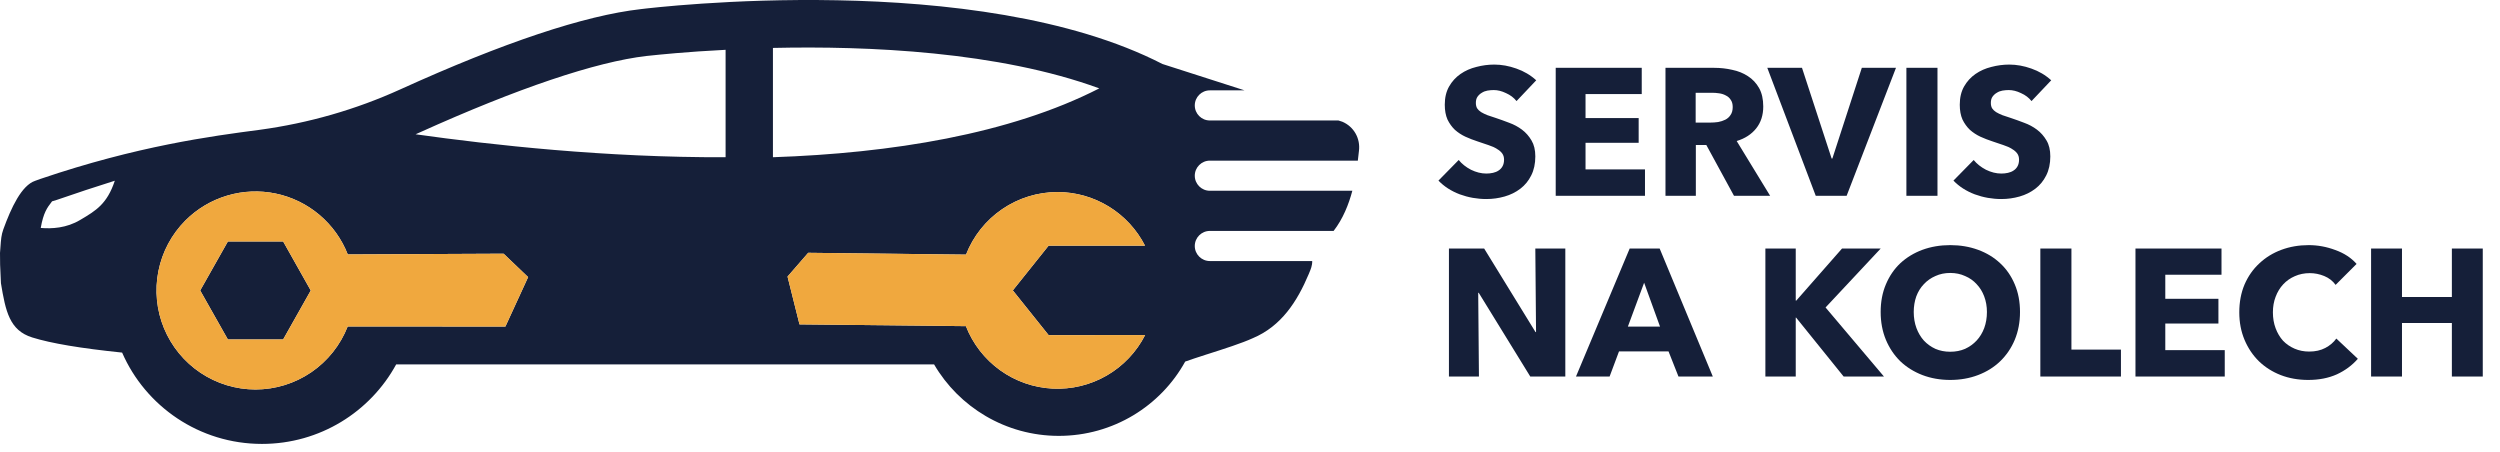 <svg xmlns="http://www.w3.org/2000/svg" width="249" height="45" viewBox="0 0 249 45" fill="none"><path fill-rule="evenodd" clip-rule="evenodd" d="M135.296 15.507L135.296 15.506L135.297 15.502C135.316 15.327 135.333 15.174 135.349 15.047C135.514 13.798 134.854 12.62 133.699 12.125L133.309 12H120.5C119.672 12 119 11.328 119 10.5C119 9.672 119.672 9 120.5 9H123.961L115.782 6.375C97.349 -3.098 65.174 0.743 63.831 0.908C58.221 1.544 50.16 4.231 39.883 8.897C35.428 10.923 30.713 12.267 25.881 12.927C21.026 13.563 13.671 14.542 4.031 17.818L3.512 18.006C2.145 18.454 1.108 20.703 0.33 22.848C0.133 23.392 0.1 23.833 0.04 24.664C0.028 24.825 0.015 25.002 0 25.196C0 26 0 26.5 0.094 28.213C0.557 31 0.943 32.902 3.206 33.609C5.091 34.199 8.038 34.693 12.163 35.118C14.496 40.467 19.847 44.214 26.093 44.214C31.868 44.214 36.889 41.009 39.458 36.296H93.036C95.511 40.538 100.154 43.413 105.458 43.413C110.879 43.413 115.617 40.42 118.045 36.013C118.516 35.848 119.271 35.589 120.166 35.306L120.293 35.266L120.293 35.266C121.889 34.757 123.684 34.185 124.786 33.68C127.621 32.488 129.204 30.02 130.349 27.299C130.369 27.243 130.397 27.177 130.429 27.102C130.544 26.831 130.709 26.444 130.696 26H120.5C119.672 26 119 25.328 119 24.5C119 23.672 119.672 23 120.5 23H132.828C133.766 21.79 134.336 20.345 134.693 19H120.5C119.672 19 119 18.328 119 17.5C119 16.672 119.672 16 120.5 16H135.24C135.261 15.821 135.28 15.656 135.296 15.507ZM76.984 4.773C86.459 4.561 99.447 5.126 109.488 8.802C100.555 13.374 88.722 15.26 76.984 15.66V4.773ZM72.269 15.66C60.319 15.707 48.934 14.435 41.391 13.374C41.462 13.339 41.532 13.31 41.603 13.28L41.603 13.28C41.674 13.251 41.745 13.221 41.815 13.186C51.527 8.802 59.329 6.163 64.397 5.574C64.412 5.574 64.508 5.564 64.677 5.546L64.678 5.546L64.678 5.546C65.546 5.454 68.347 5.158 72.269 4.961V15.66ZM18.473 21.954C17.095 23.334 16.156 25.091 15.776 27.003C15.396 28.916 15.591 30.899 16.337 32.701C17.083 34.503 18.346 36.043 19.967 37.127C21.588 38.212 23.494 38.792 25.444 38.793C27.428 38.792 29.366 38.192 31.005 37.073C32.643 35.953 33.906 34.365 34.629 32.517L50.339 32.521L52.6 27.6L50.161 25.269L34.639 25.342C34.041 23.816 33.073 22.463 31.822 21.404C30.571 20.346 29.076 19.616 27.472 19.28C25.868 18.944 24.206 19.012 22.635 19.48C21.064 19.947 19.633 20.796 18.473 21.954ZM22.695 24.052L28.202 24.05L30.952 28.933L28.2 33.813L22.695 33.809L19.939 28.932L22.695 24.052ZM79.63 32.307L96.204 32.485C96.891 34.244 98.072 35.766 99.604 36.87C101.136 37.973 102.955 38.61 104.841 38.705C106.727 38.798 108.599 38.346 110.234 37.4C111.868 36.455 113.195 35.057 114.053 33.375L104.441 33.377L100.876 28.924L104.439 24.469L114.044 24.471C113.224 22.864 111.977 21.515 110.439 20.573C108.902 19.63 107.134 19.129 105.331 19.127C103.361 19.129 101.437 19.725 99.81 20.837C98.184 21.949 96.93 23.526 96.214 25.361L80.498 25.179L78.438 27.549L79.63 32.307ZM5.518 19.956L5.188 20.05L5.123 20.136C4.701 20.687 4.326 21.178 4.057 22.703C5.141 22.797 6.626 22.727 7.993 21.902L8.076 21.853C9.544 20.982 10.671 20.313 11.435 18C9.572 18.589 7.616 19.226 5.518 19.956Z" fill="#151F39"></path><path d="M18.473 21.954C17.095 23.334 16.156 25.091 15.776 27.003C15.396 28.916 15.591 30.899 16.337 32.701C17.083 34.503 18.346 36.043 19.967 37.127C21.588 38.212 23.494 38.792 25.444 38.793C27.428 38.792 29.366 38.192 31.005 37.073C32.643 35.953 33.906 34.366 34.629 32.517L50.339 32.521L52.6 27.6L50.161 25.269L34.639 25.342C34.041 23.816 33.073 22.463 31.822 21.404C30.571 20.346 29.076 19.616 27.472 19.28C25.868 18.944 24.206 19.012 22.635 19.48C21.064 19.947 19.633 20.796 18.473 21.954ZM22.695 24.052L28.202 24.05L30.952 28.933L28.2 33.813L22.695 33.809L19.939 28.932L22.695 24.052Z" fill="#F0A83E"></path><path d="M79.63 32.307L96.204 32.485C96.891 34.244 98.072 35.766 99.604 36.87C101.136 37.973 102.955 38.61 104.841 38.705C106.727 38.798 108.599 38.346 110.234 37.4C111.868 36.455 113.195 35.057 114.053 33.375L104.441 33.377L100.876 28.924L104.439 24.469L114.044 24.471C113.224 22.864 111.977 21.515 110.439 20.573C108.902 19.63 107.134 19.129 105.331 19.127C103.361 19.129 101.436 19.725 99.81 20.837C98.184 21.949 96.93 23.526 96.214 25.361L80.498 25.179L78.438 27.549L79.63 32.307Z" fill="#F0A83E"></path><path d="M151.046 10.068C150.782 9.732 150.434 9.468 150.002 9.276C149.582 9.072 149.174 8.97 148.778 8.97C148.574 8.97 148.364 8.988 148.148 9.024C147.944 9.06 147.758 9.132 147.59 9.24C147.422 9.336 147.278 9.468 147.158 9.636C147.05 9.792 146.996 9.996 146.996 10.248C146.996 10.464 147.038 10.644 147.122 10.788C147.218 10.932 147.35 11.058 147.518 11.166C147.698 11.274 147.908 11.376 148.148 11.472C148.388 11.556 148.658 11.646 148.958 11.742C149.39 11.886 149.84 12.048 150.308 12.228C150.776 12.396 151.202 12.624 151.586 12.912C151.97 13.2 152.288 13.56 152.54 13.992C152.792 14.412 152.918 14.94 152.918 15.576C152.918 16.308 152.78 16.944 152.504 17.484C152.24 18.012 151.88 18.45 151.424 18.798C150.968 19.146 150.446 19.404 149.858 19.572C149.27 19.74 148.664 19.824 148.04 19.824C147.128 19.824 146.246 19.668 145.394 19.356C144.542 19.032 143.834 18.576 143.27 17.988L145.286 15.936C145.598 16.32 146.006 16.644 146.51 16.908C147.026 17.16 147.536 17.286 148.04 17.286C148.268 17.286 148.49 17.262 148.706 17.214C148.922 17.166 149.108 17.088 149.264 16.98C149.432 16.872 149.564 16.728 149.66 16.548C149.756 16.368 149.804 16.152 149.804 15.9C149.804 15.66 149.744 15.456 149.624 15.288C149.504 15.12 149.33 14.97 149.102 14.838C148.886 14.694 148.61 14.568 148.274 14.46C147.95 14.34 147.578 14.214 147.158 14.082C146.75 13.95 146.348 13.794 145.952 13.614C145.568 13.434 145.22 13.206 144.908 12.93C144.608 12.642 144.362 12.3 144.17 11.904C143.99 11.496 143.9 11.004 143.9 10.428C143.9 9.72 144.044 9.114 144.332 8.61C144.62 8.106 144.998 7.692 145.466 7.368C145.934 7.044 146.462 6.81 147.05 6.666C147.638 6.51 148.232 6.432 148.832 6.432C149.552 6.432 150.284 6.564 151.028 6.828C151.784 7.092 152.444 7.482 153.008 7.998L151.046 10.068ZM154.949 19.5V6.756H163.517V9.366H157.919V11.76H163.211V14.226H157.919V16.872H163.841V19.5H154.949ZM172.704 19.5L169.95 14.442H168.906V19.5H165.882V6.756H170.742C171.354 6.756 171.948 6.822 172.524 6.954C173.112 7.074 173.634 7.284 174.09 7.584C174.558 7.884 174.93 8.28 175.206 8.772C175.482 9.264 175.62 9.876 175.62 10.608C175.62 11.472 175.386 12.198 174.918 12.786C174.45 13.374 173.802 13.794 172.974 14.046L176.304 19.5H172.704ZM172.578 10.662C172.578 10.362 172.512 10.122 172.38 9.942C172.26 9.75 172.098 9.606 171.894 9.51C171.702 9.402 171.48 9.33 171.228 9.294C170.988 9.258 170.754 9.24 170.526 9.24H168.888V12.21H170.346C170.598 12.21 170.856 12.192 171.12 12.156C171.384 12.108 171.624 12.03 171.84 11.922C172.056 11.814 172.23 11.658 172.362 11.454C172.506 11.25 172.578 10.986 172.578 10.662ZM183.925 19.5H180.847L176.023 6.756H179.479L182.431 15.792H182.503L185.437 6.756H188.839L183.925 19.5ZM189.877 19.5V6.756H192.973V19.5H189.877ZM202.339 10.068C202.075 9.732 201.727 9.468 201.295 9.276C200.875 9.072 200.467 8.97 200.071 8.97C199.867 8.97 199.657 8.988 199.441 9.024C199.237 9.06 199.051 9.132 198.883 9.24C198.715 9.336 198.571 9.468 198.451 9.636C198.343 9.792 198.289 9.996 198.289 10.248C198.289 10.464 198.331 10.644 198.415 10.788C198.511 10.932 198.643 11.058 198.811 11.166C198.991 11.274 199.201 11.376 199.441 11.472C199.681 11.556 199.951 11.646 200.251 11.742C200.683 11.886 201.133 12.048 201.601 12.228C202.069 12.396 202.495 12.624 202.879 12.912C203.263 13.2 203.581 13.56 203.833 13.992C204.085 14.412 204.211 14.94 204.211 15.576C204.211 16.308 204.073 16.944 203.797 17.484C203.533 18.012 203.173 18.45 202.717 18.798C202.261 19.146 201.739 19.404 201.151 19.572C200.563 19.74 199.957 19.824 199.333 19.824C198.421 19.824 197.539 19.668 196.687 19.356C195.835 19.032 195.127 18.576 194.563 17.988L196.579 15.936C196.891 16.32 197.299 16.644 197.803 16.908C198.319 17.16 198.829 17.286 199.333 17.286C199.561 17.286 199.783 17.262 199.999 17.214C200.215 17.166 200.401 17.088 200.557 16.98C200.725 16.872 200.857 16.728 200.953 16.548C201.049 16.368 201.097 16.152 201.097 15.9C201.097 15.66 201.037 15.456 200.917 15.288C200.797 15.12 200.623 14.97 200.395 14.838C200.179 14.694 199.903 14.568 199.567 14.46C199.243 14.34 198.871 14.214 198.451 14.082C198.043 13.95 197.641 13.794 197.245 13.614C196.861 13.434 196.513 13.206 196.201 12.93C195.901 12.642 195.655 12.3 195.463 11.904C195.283 11.496 195.193 11.004 195.193 10.428C195.193 9.72 195.337 9.114 195.625 8.61C195.913 8.106 196.291 7.692 196.759 7.368C197.227 7.044 197.755 6.81 198.343 6.666C198.931 6.51 199.525 6.432 200.125 6.432C200.845 6.432 201.577 6.564 202.321 6.828C203.077 7.092 203.737 7.482 204.301 7.998L202.339 10.068ZM152.414 37.5L147.284 29.166H147.23L147.302 37.5H144.314V24.756H147.824L152.936 33.072H152.99L152.918 24.756H155.906V37.5H152.414ZM167.175 37.5L166.185 34.998H161.253L160.317 37.5H156.969L162.315 24.756H165.303L170.595 37.5H167.175ZM163.755 28.158L162.135 32.532H165.339L163.755 28.158ZM183.626 37.5L178.892 31.632H178.856V37.5H175.832V24.756H178.856V29.94H178.91L183.464 24.756H187.316L181.826 30.624L187.64 37.5H183.626ZM201.192 31.074C201.192 32.082 201.018 33.006 200.67 33.846C200.322 34.674 199.836 35.388 199.212 35.988C198.6 36.576 197.868 37.032 197.016 37.356C196.164 37.68 195.24 37.842 194.244 37.842C193.248 37.842 192.324 37.68 191.472 37.356C190.632 37.032 189.9 36.576 189.276 35.988C188.664 35.388 188.184 34.674 187.836 33.846C187.488 33.006 187.314 32.082 187.314 31.074C187.314 30.054 187.488 29.136 187.836 28.32C188.184 27.492 188.664 26.79 189.276 26.214C189.9 25.638 190.632 25.194 191.472 24.882C192.324 24.57 193.248 24.414 194.244 24.414C195.24 24.414 196.164 24.57 197.016 24.882C197.868 25.194 198.6 25.638 199.212 26.214C199.836 26.79 200.322 27.492 200.67 28.32C201.018 29.136 201.192 30.054 201.192 31.074ZM197.898 31.074C197.898 30.522 197.808 30.006 197.628 29.526C197.448 29.046 197.196 28.638 196.872 28.302C196.56 27.954 196.176 27.684 195.72 27.492C195.276 27.288 194.784 27.186 194.244 27.186C193.704 27.186 193.212 27.288 192.768 27.492C192.324 27.684 191.94 27.954 191.616 28.302C191.292 28.638 191.04 29.046 190.86 29.526C190.692 30.006 190.608 30.522 190.608 31.074C190.608 31.65 190.698 32.184 190.878 32.676C191.058 33.156 191.304 33.57 191.616 33.918C191.94 34.266 192.324 34.542 192.768 34.746C193.212 34.938 193.704 35.034 194.244 35.034C194.784 35.034 195.276 34.938 195.72 34.746C196.164 34.542 196.548 34.266 196.872 33.918C197.196 33.57 197.448 33.156 197.628 32.676C197.808 32.184 197.898 31.65 197.898 31.074ZM203.218 37.5V24.756H206.314V34.818H211.246V37.5H203.218ZM212.693 37.5V24.756H221.261V27.366H215.663V29.76H220.955V32.226H215.663V34.872H221.585V37.5H212.693ZM234.841 35.736C234.277 36.384 233.581 36.9 232.753 37.284C231.925 37.656 230.971 37.842 229.891 37.842C228.907 37.842 227.995 37.68 227.155 37.356C226.327 37.032 225.607 36.576 224.995 35.988C224.383 35.388 223.903 34.674 223.555 33.846C223.207 33.018 223.033 32.106 223.033 31.11C223.033 30.09 223.207 29.166 223.555 28.338C223.915 27.51 224.407 26.808 225.031 26.232C225.655 25.644 226.387 25.194 227.227 24.882C228.067 24.57 228.973 24.414 229.945 24.414C230.845 24.414 231.727 24.576 232.591 24.9C233.467 25.212 234.175 25.674 234.715 26.286L232.627 28.374C232.339 27.978 231.961 27.684 231.493 27.492C231.025 27.3 230.545 27.204 230.053 27.204C229.513 27.204 229.015 27.306 228.559 27.51C228.115 27.702 227.731 27.972 227.407 28.32C227.083 28.668 226.831 29.082 226.651 29.562C226.471 30.03 226.381 30.546 226.381 31.11C226.381 31.686 226.471 32.214 226.651 32.694C226.831 33.174 227.077 33.588 227.389 33.936C227.713 34.272 228.097 34.536 228.541 34.728C228.985 34.92 229.471 35.016 229.999 35.016C230.611 35.016 231.145 34.896 231.601 34.656C232.057 34.416 232.423 34.104 232.699 33.72L234.841 35.736ZM244.206 37.5V32.172H239.238V37.5H236.16V24.756H239.238V29.58H244.206V24.756H247.284V37.5H244.206Z" fill="#151F39"></path></svg>